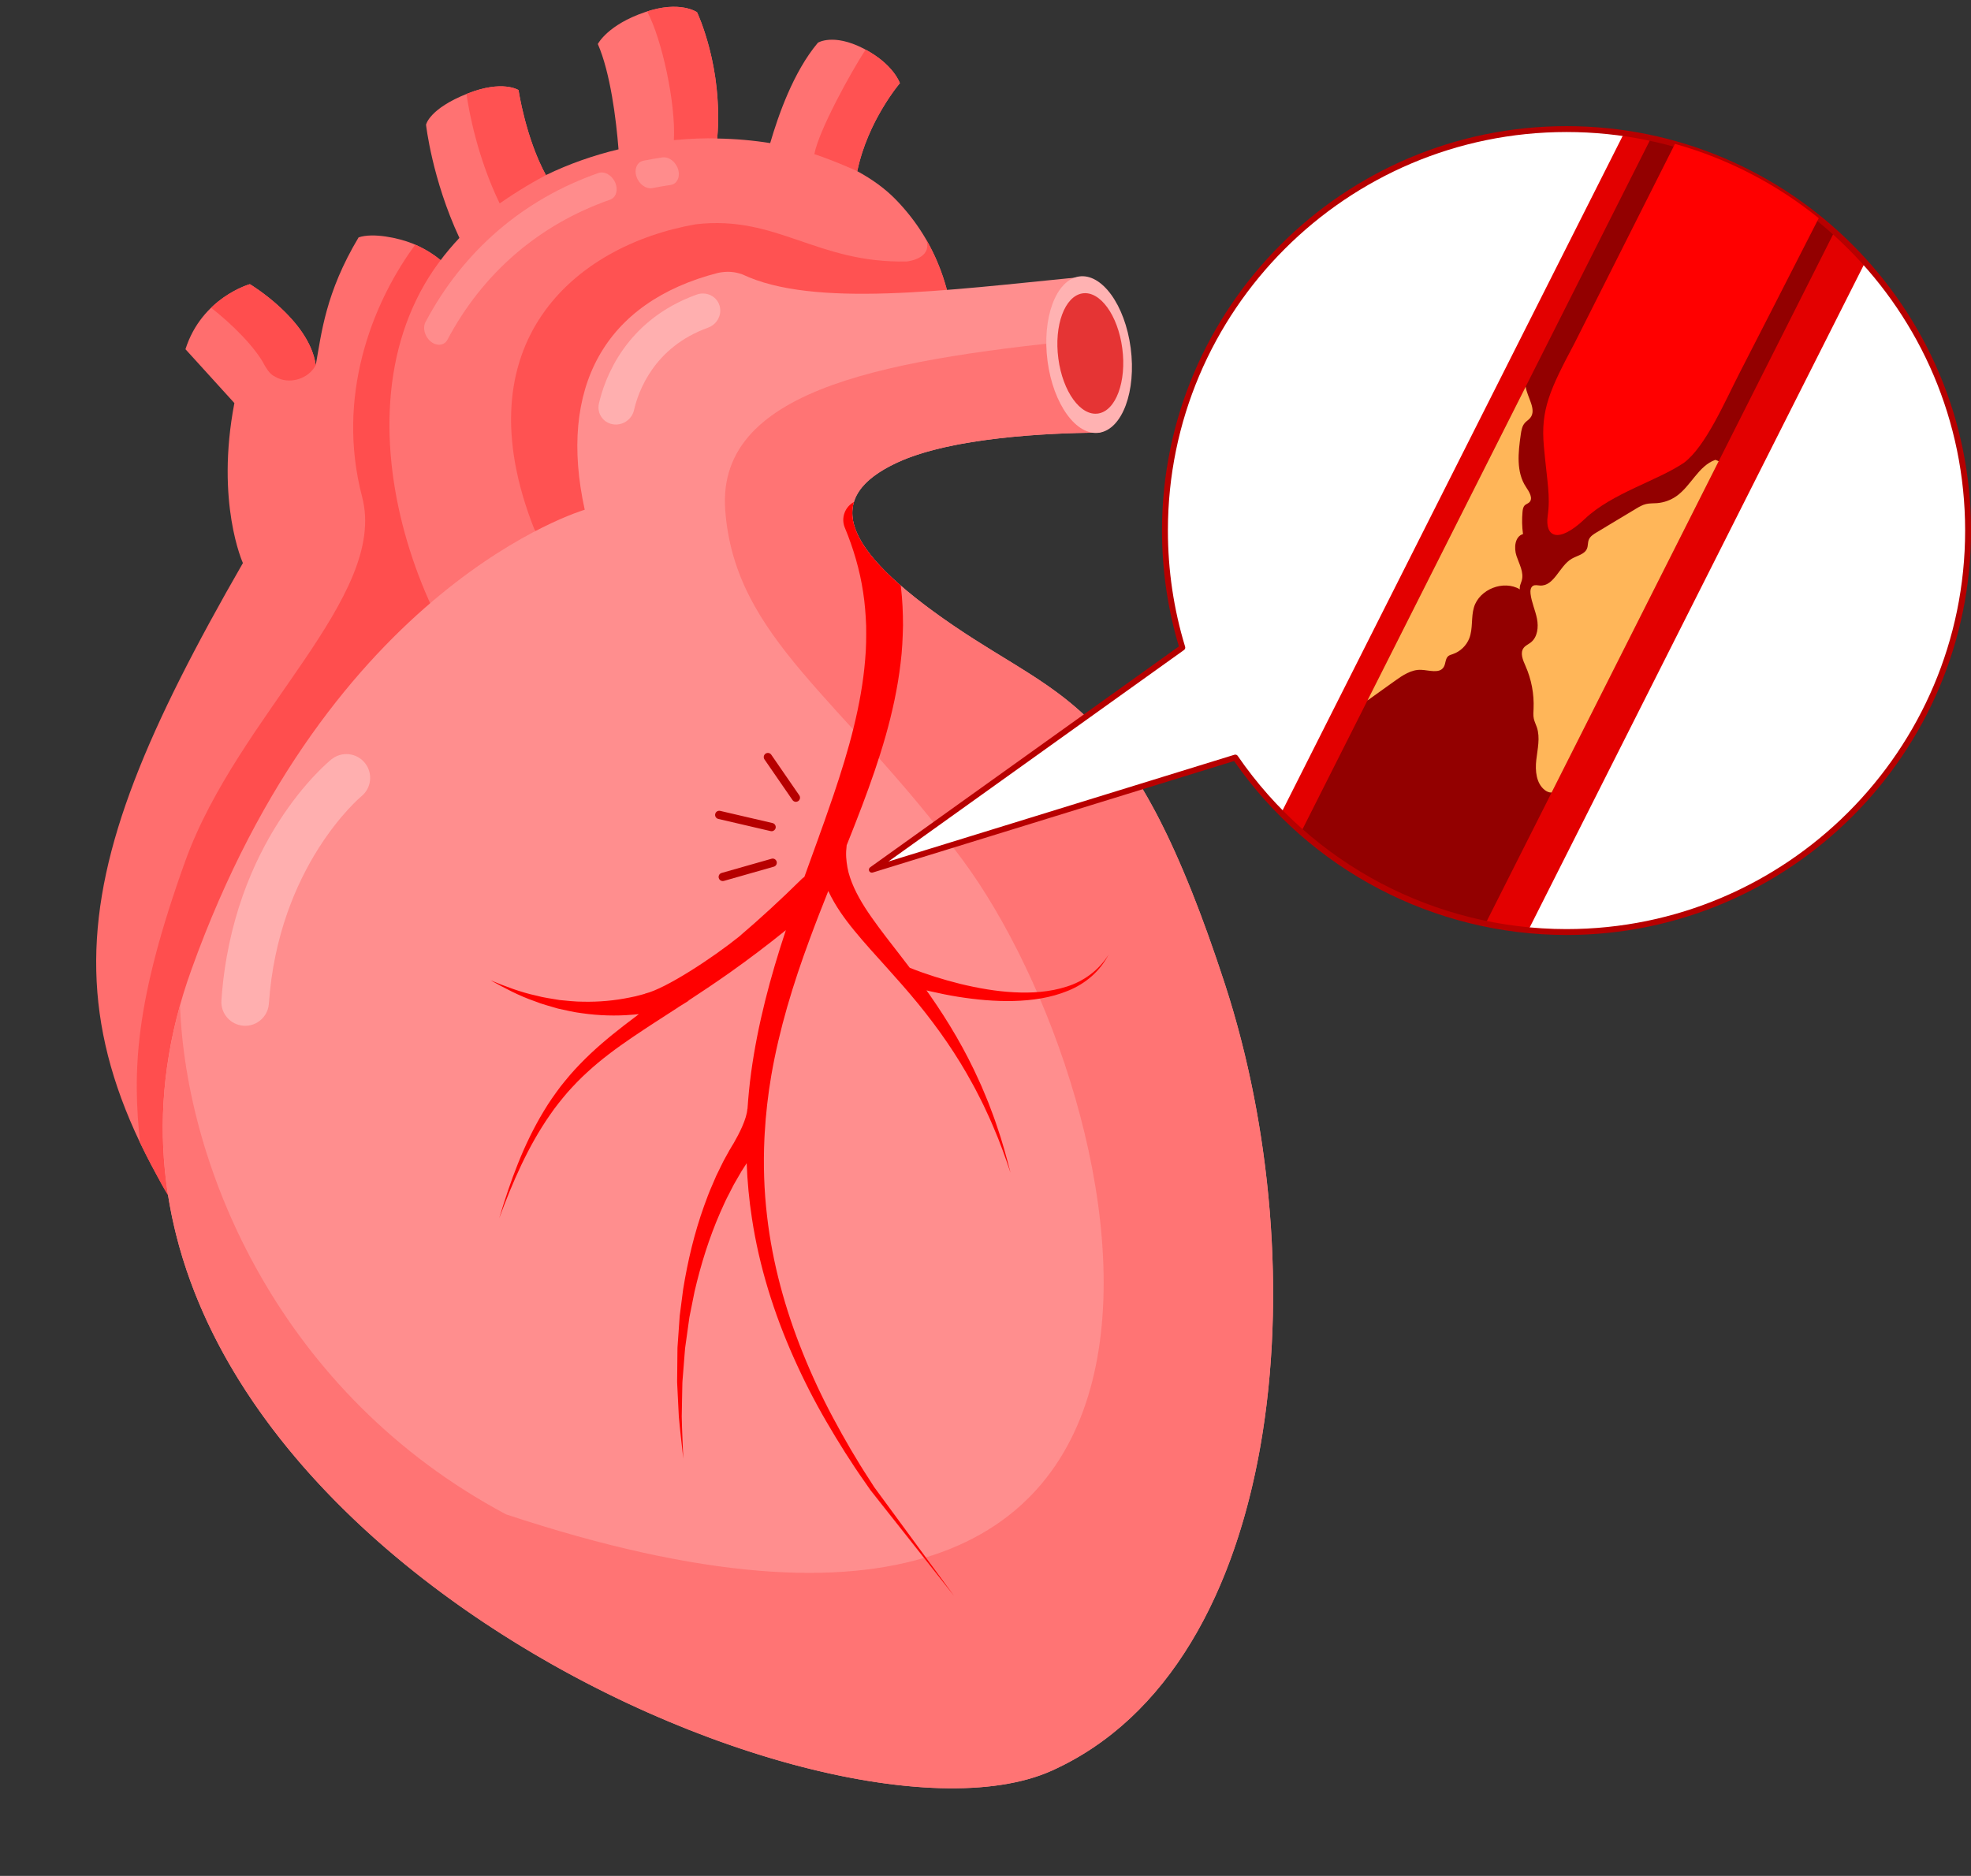 <?xml version="1.0" encoding="UTF-8"?><svg xmlns="http://www.w3.org/2000/svg" xmlns:xlink="http://www.w3.org/1999/xlink" height="636.0" preserveAspectRatio="xMidYMid meet" version="1.0" viewBox="-32.6 -2.3 668.1 636.0" width="668.1" zoomAndPan="magnify"><rect x="-32.6" y="-2.3" width="668.1" height="636.0" fill="#333333" stroke="none"/><defs><clipPath id="a"><path d="M 261 40 L 635.512 40 L 635.512 315 L 261 315 Z M 261 40"/></clipPath></defs><g><g><path d="M 138.605 182.703 C 137.855 182.203 119.02 173.539 113.07 168.066 C 107.121 162.594 108.828 112.344 123.633 93.277 C 123.633 93.277 118.348 84.758 107.328 80.301 C 102.438 78.324 93.809 76.527 88.949 78.184 C 77.715 96.98 76.367 110.738 74.434 121.496 C 72.27 106.078 52.094 94.039 52.094 94.039 C 52.094 94.039 35.836 98.555 30.266 116.098 L 46.848 134.355 C 40.383 168.082 49.738 188.594 49.738 188.594 C -14.195 299.734 -20.48 350.98 54.312 445.676 L 68.863 464.48 L 191.953 229.414 L 162.508 180.012 L 138.605 182.703" fill="#ff6e6e"/></g><g><path d="M 38.949 102.047 C 45.82 107.344 54.152 115.609 57.207 121.758 C 58.273 123.496 59.152 124.711 60.703 125.441 C 65.332 128.184 71.914 126.297 74.434 121.496 C 74.434 121.496 74.434 121.492 74.434 121.492 C 74.434 121.492 74.434 121.496 74.434 121.496 C 73.418 114.27 68.449 107.785 63.453 102.938 C 62.785 102.289 62.117 101.672 61.461 101.086 C 60.473 100.203 59.508 99.395 58.594 98.664 C 54.934 95.734 52.094 94.039 52.094 94.039 C 52.094 94.039 45.27 95.941 38.949 102.047" fill="#ff4e4e"/></g><g><path d="M 108.152 80.648 C 107.598 81.426 107.125 82.086 107.125 82.086 C 93.418 101.297 81.254 132.266 90.141 166.137 C 99.027 200.012 48.145 239.926 30.242 289.535 C 12.797 337.887 12.367 361.199 14.871 385.109 C 14.875 385.109 14.875 385.113 14.875 385.113 C 14.875 385.117 14.875 385.117 14.879 385.117 C 15.637 386.707 16.434 388.309 17.254 389.914 C 17.375 390.152 17.5 390.398 17.625 390.641 C 18.445 392.227 19.285 393.82 20.156 395.422 C 42.367 439.031 37.727 374.754 37.727 374.754 L 120.109 195.129 C 120.109 195.129 96.824 169.961 101.688 132.199 C 104.898 107.27 114.016 94.453 118.207 88.527 C 118.469 88.266 118.688 88 118.863 87.738 C 116.328 85.348 112.773 82.652 108.152 80.648" fill="#ff4e4e"/></g><g><path d="M 271.113 65.43 C 267.547 61.75 263.105 58.508 257.988 55.738 C 261.52 38.637 272.43 25.902 272.43 25.902 C 272.43 25.902 270.301 19.359 260.051 14.125 C 249.801 8.891 244.641 12.184 244.641 12.184 C 236.293 22.105 231.211 36.855 228.465 46.215 C 222.699 45.289 216.676 44.762 210.516 44.664 C 212.617 20.461 203.672 1.844 203.672 1.844 C 203.672 1.844 197.867 -2.281 186.07 1.801 C 173.336 6.094 170.043 12.621 170.043 12.621 C 174.281 22.363 176.258 38.066 177.055 48.328 C 168.617 50.355 160.316 53.242 152.445 57.066 C 145.559 44.43 143.168 28.246 143.168 28.246 C 143.168 28.246 137.785 24.699 125.887 29.414 C 112.836 34.574 111.812 39.984 111.812 39.984 C 111.812 39.984 113.848 58.465 123.125 78.359 C 120.715 80.922 118.426 83.633 116.289 86.516 C 77.453 138.906 112.902 224.695 149.48 250.148 L 191.984 237.785 L 235.758 163.383 L 288.805 135.555 C 288.805 135.555 300.176 95.387 271.113 65.43" fill="#ff7272"/></g><g><path d="M 281.332 78.906 C 283.008 83.445 279.16 85.734 274.828 86.348 C 244.234 87.051 230.793 70.539 203.23 73.742 C 161.969 80.98 123.645 114.211 148.512 177.102 L 161.828 195.691 L 290.449 107.023 C 289.445 98.297 286.875 88.469 281.332 78.906" fill="#ff5252"/></g><g><path d="M 219.066 90.734 C 216.27 89.77 213.973 89.598 210.895 90.188 C 172.129 100.09 156.535 129.352 165.605 170.52 C 165.605 170.52 79.254 195.586 32.324 326.348 C -32.551 505.559 244.703 633.73 323.953 598.004 C 403.203 562.273 413.953 427.438 382.598 331.328 C 351.238 235.219 328.863 235.949 290.398 209.668 C 251.93 183.383 246.574 166.152 271.5 154.543 C 290.043 145.906 323.281 144.523 339.09 144.383 C 344.527 144.332 345.945 137.508 345.945 137.508 L 333 91.703 C 288.297 96.113 243.086 102.16 219.066 90.734" fill="#ff8e8e"/></g><g><path d="M 349.863 257.648 C 349.805 257.559 349.742 257.469 349.684 257.383 C 332.125 231.949 314.391 226.062 290.398 209.668 C 284.387 205.562 279.184 201.676 274.781 197.996 C 273.898 197.262 273.051 196.535 272.234 195.816 C 270.598 194.379 269.094 192.973 267.711 191.598 C 263.57 187.48 260.566 183.648 258.684 180.082 C 257.742 178.297 257.082 176.582 256.699 174.93 C 256.445 173.824 256.312 172.754 256.305 171.707 C 256.297 170.66 256.41 169.641 256.645 168.648 C 257.941 163.191 262.93 158.535 271.5 154.543 C 274.156 153.305 277.125 152.223 280.289 151.262 C 280.668 151.148 281.047 151.035 281.43 150.926 C 283.398 150.355 285.441 149.836 287.539 149.359 C 287.578 149.352 287.617 149.34 287.66 149.332 C 288.367 149.172 289.086 149.016 289.809 148.867 C 289.844 148.859 289.879 148.852 289.914 148.844 C 296.504 147.477 303.504 146.523 310.285 145.855 C 310.527 145.832 310.777 145.809 311.02 145.785 C 314.129 145.484 317.184 145.25 320.129 145.062 C 320.129 145.062 320.133 145.062 320.137 145.062 C 321.602 144.969 323.035 144.887 324.438 144.816 C 324.445 144.816 324.453 144.816 324.461 144.816 C 325.75 144.75 327.004 144.695 328.227 144.645 C 328.34 144.641 328.453 144.637 328.566 144.633 C 331.188 144.531 333.637 144.465 335.848 144.426 C 335.871 144.426 335.898 144.426 335.922 144.426 C 337.035 144.402 338.09 144.391 339.078 144.383 C 339.078 144.383 339.082 144.383 339.082 144.383 C 339.086 144.383 339.086 144.383 339.09 144.383 C 344.527 144.332 345.945 137.508 345.945 137.508 L 338.855 112.422 C 271.723 119.246 210.09 128.211 213.227 170.633 C 216.453 214.281 252.715 234.016 293.551 289.055 C 352.984 369.156 404.988 599.41 138.93 511.117 C 62.578 470.449 30.457 394.23 28.414 338.523 C 28.414 338.523 28.414 338.527 28.414 338.527 C 28.121 339.578 27.844 340.629 27.574 341.68 C 27.508 341.93 27.441 342.176 27.375 342.426 C 27.09 343.559 26.82 344.691 26.559 345.82 C 26.527 345.949 26.496 346.078 26.465 346.211 C 26.188 347.438 25.922 348.656 25.676 349.879 C 25.672 349.898 25.668 349.914 25.664 349.938 C 25.41 351.188 25.172 352.438 24.949 353.684 C 24.621 355.746 24.277 357.934 23.922 360.219 C 23.922 360.223 23.922 360.223 23.922 360.223 C 22.574 370.246 22.27 380.07 22.898 389.676 C 22.902 389.738 22.906 389.801 22.91 389.863 C 22.984 390.977 23.074 392.086 23.172 393.191 C 23.184 393.309 23.195 393.422 23.203 393.539 C 23.305 394.613 23.414 395.688 23.539 396.758 C 23.555 396.898 23.57 397.039 23.586 397.184 C 23.711 398.238 23.844 399.289 23.992 400.34 C 24.012 400.488 24.031 400.641 24.055 400.789 C 24.203 401.84 24.363 402.887 24.535 403.93 C 24.559 404.066 24.582 404.207 24.602 404.344 C 24.781 405.402 24.969 406.461 25.168 407.512 C 25.188 407.621 25.211 407.73 25.23 407.844 C 25.438 408.926 25.656 410.004 25.887 411.082 C 25.898 411.141 25.91 411.199 25.926 411.262 C 28.418 422.832 32.242 434.031 37.195 444.82 C 37.203 444.84 37.211 444.859 37.219 444.879 C 37.699 445.918 38.188 446.953 38.684 447.984 C 38.715 448.047 38.746 448.109 38.773 448.172 C 39.262 449.176 39.758 450.176 40.262 451.172 C 40.305 451.258 40.352 451.344 40.395 451.43 C 40.895 452.414 41.406 453.398 41.926 454.375 C 41.973 454.465 42.02 454.551 42.07 454.641 C 42.59 455.617 43.125 456.598 43.668 457.57 C 43.711 457.648 43.754 457.723 43.793 457.801 C 44.348 458.789 44.91 459.773 45.48 460.758 C 45.508 460.801 45.531 460.844 45.559 460.887 C 52.199 472.277 60.074 483.141 68.906 493.422 C 68.941 493.461 68.977 493.504 69.012 493.543 C 69.77 494.426 70.535 495.301 71.309 496.176 C 71.371 496.246 71.438 496.32 71.5 496.395 C 72.258 497.246 73.02 498.094 73.785 498.938 C 73.867 499.027 73.949 499.117 74.031 499.207 C 74.793 500.039 75.562 500.867 76.336 501.695 C 76.422 501.785 76.508 501.879 76.594 501.969 C 77.375 502.801 78.156 503.625 78.949 504.441 C 79.023 504.523 79.098 504.598 79.172 504.676 C 79.98 505.512 80.797 506.344 81.617 507.172 C 81.664 507.219 81.711 507.266 81.754 507.312 C 89.66 515.273 98.121 522.824 106.988 529.934 C 106.996 529.941 107.008 529.949 107.016 529.957 C 107.941 530.695 108.867 531.434 109.801 532.164 C 109.895 532.234 109.984 532.309 110.078 532.383 C 110.961 533.074 111.852 533.762 112.742 534.441 C 112.883 534.551 113.023 534.66 113.164 534.766 C 114.027 535.426 114.895 536.082 115.766 536.73 C 115.934 536.859 116.102 536.984 116.273 537.109 C 117.129 537.746 117.984 538.383 118.844 539.012 C 119.027 539.145 119.215 539.277 119.398 539.414 C 120.254 540.035 121.109 540.656 121.973 541.27 C 122.16 541.402 122.348 541.535 122.535 541.672 C 123.398 542.285 124.266 542.895 125.137 543.504 C 125.312 543.629 125.492 543.754 125.672 543.875 C 126.559 544.492 127.449 545.105 128.34 545.711 C 128.484 545.812 128.633 545.91 128.777 546.008 C 129.703 546.641 130.637 547.266 131.566 547.887 C 131.656 547.945 131.742 548.004 131.832 548.062 C 139.066 552.863 146.457 557.395 153.934 561.637 C 154.059 561.711 154.188 561.781 154.312 561.855 C 155.215 562.363 156.121 562.867 157.023 563.371 C 157.25 563.496 157.477 563.625 157.703 563.75 C 158.551 564.215 159.398 564.68 160.242 565.137 C 160.531 565.293 160.82 565.449 161.109 565.605 C 161.926 566.043 162.742 566.48 163.559 566.914 C 163.871 567.082 164.188 567.246 164.5 567.41 C 165.301 567.832 166.102 568.25 166.902 568.664 C 167.238 568.836 167.574 569.012 167.91 569.184 C 168.695 569.586 169.48 569.984 170.266 570.383 C 170.617 570.559 170.969 570.734 171.32 570.91 C 172.098 571.301 172.879 571.688 173.652 572.07 C 174.012 572.246 174.367 572.418 174.727 572.594 C 175.504 572.973 176.281 573.352 177.059 573.727 C 177.41 573.895 177.766 574.059 178.117 574.227 C 178.902 574.602 179.688 574.973 180.473 575.34 C 180.805 575.496 181.141 575.648 181.477 575.805 C 182.285 576.18 183.09 576.555 183.898 576.922 C 184.191 577.055 184.48 577.184 184.773 577.316 C 185.621 577.699 186.469 578.082 187.316 578.457 C 187.527 578.551 187.742 578.645 187.953 578.734 C 192.035 580.535 196.113 582.242 200.176 583.863 C 200.359 583.938 200.547 584.012 200.73 584.086 C 201.52 584.398 202.312 584.707 203.102 585.012 C 203.453 585.148 203.805 585.285 204.152 585.422 C 204.879 585.699 205.598 585.973 206.32 586.242 C 206.738 586.398 207.156 586.559 207.574 586.715 C 208.262 586.973 208.953 587.223 209.641 587.477 C 210.086 587.637 210.527 587.801 210.973 587.961 C 211.641 588.203 212.309 588.438 212.973 588.676 C 213.441 588.84 213.91 589.008 214.379 589.168 C 215.023 589.395 215.668 589.613 216.312 589.836 C 216.793 590 217.273 590.164 217.758 590.328 C 218.395 590.539 219.027 590.754 219.664 590.965 C 220.152 591.121 220.641 591.281 221.125 591.441 C 221.75 591.645 222.371 591.844 222.992 592.043 C 223.492 592.203 223.988 592.355 224.484 592.512 C 225.098 592.703 225.711 592.895 226.32 593.082 C 226.82 593.234 227.32 593.387 227.816 593.535 C 228.426 593.719 229.031 593.898 229.637 594.078 C 230.141 594.227 230.637 594.367 231.137 594.516 C 231.734 594.688 232.332 594.859 232.926 595.027 C 233.434 595.168 233.941 595.309 234.449 595.449 C 235.035 595.609 235.621 595.773 236.207 595.934 C 236.719 596.07 237.227 596.203 237.738 596.336 C 238.312 596.488 238.891 596.645 239.465 596.789 C 239.984 596.926 240.508 597.055 241.027 597.184 C 241.586 597.324 242.145 597.469 242.699 597.602 C 243.277 597.742 243.852 597.879 244.43 598.016 C 245.375 598.238 246.316 598.457 247.258 598.672 C 247.844 598.805 248.43 598.938 249.016 599.066 C 249.516 599.176 250.016 599.277 250.516 599.387 C 251.07 599.504 251.629 599.625 252.184 599.738 C 252.688 599.844 253.191 599.941 253.695 600.043 C 254.238 600.148 254.781 600.262 255.324 600.363 C 255.824 600.461 256.324 600.551 256.82 600.645 C 257.359 600.742 257.898 600.844 258.438 600.941 C 258.934 601.027 259.426 601.113 259.918 601.195 C 260.453 601.289 260.988 601.383 261.52 601.469 C 262.008 601.551 262.492 601.625 262.98 601.699 C 263.512 601.785 264.039 601.867 264.566 601.945 C 265.051 602.02 265.531 602.086 266.012 602.156 C 266.535 602.23 267.059 602.305 267.582 602.375 C 268.059 602.441 268.531 602.5 269.004 602.562 C 269.527 602.629 270.047 602.691 270.566 602.758 C 271.031 602.812 271.496 602.867 271.957 602.918 C 272.48 602.977 272.996 603.031 273.516 603.086 C 273.969 603.133 274.426 603.18 274.879 603.223 C 275.398 603.273 275.914 603.32 276.434 603.367 C 276.871 603.402 277.312 603.445 277.754 603.48 C 278.281 603.523 278.805 603.559 279.328 603.598 C 279.746 603.625 280.172 603.656 280.59 603.684 C 281.125 603.719 281.656 603.746 282.188 603.773 C 282.59 603.797 282.988 603.82 283.387 603.84 C 283.949 603.863 284.508 603.883 285.066 603.902 C 285.422 603.914 285.781 603.934 286.137 603.941 C 286.812 603.961 287.477 603.973 288.145 603.98 C 288.375 603.984 288.613 603.992 288.844 603.992 C 289.738 604.004 290.621 604 291.5 603.992 C 291.738 603.988 291.977 603.98 292.215 603.98 C 292.852 603.969 293.484 603.957 294.113 603.938 C 294.441 603.93 294.77 603.914 295.098 603.898 C 295.625 603.879 296.152 603.859 296.676 603.832 C 297.031 603.812 297.379 603.789 297.734 603.77 C 298.223 603.738 298.711 603.707 299.191 603.672 C 299.551 603.648 299.906 603.613 300.262 603.586 C 300.73 603.547 301.195 603.504 301.656 603.461 C 302.016 603.426 302.371 603.387 302.727 603.348 C 303.176 603.301 303.621 603.25 304.066 603.195 C 304.422 603.152 304.773 603.105 305.129 603.059 C 305.562 603 305.996 602.941 306.426 602.875 C 306.773 602.824 307.121 602.77 307.469 602.715 C 307.891 602.648 308.309 602.574 308.727 602.504 C 309.066 602.441 309.406 602.383 309.746 602.316 C 310.16 602.238 310.566 602.156 310.977 602.074 C 311.305 602.008 311.637 601.938 311.965 601.863 C 312.367 601.777 312.766 601.684 313.164 601.59 C 313.484 601.516 313.805 601.438 314.121 601.359 C 314.52 601.262 314.914 601.152 315.305 601.051 C 315.609 600.965 315.914 600.887 316.215 600.801 C 316.613 600.688 317.004 600.566 317.395 600.445 C 317.68 600.359 317.969 600.273 318.246 600.184 C 318.648 600.055 319.047 599.918 319.441 599.781 C 319.699 599.691 319.961 599.605 320.215 599.512 C 320.645 599.355 321.066 599.191 321.488 599.027 C 321.695 598.945 321.91 598.867 322.117 598.785 C 322.742 598.535 323.352 598.273 323.953 598.004 C 328.906 595.77 333.594 593.148 338.016 590.176 C 343.547 586.461 348.668 582.191 353.395 577.434 C 354.344 576.48 355.27 575.512 356.184 574.523 C 386.344 541.863 399.387 488.582 398.93 433.574 C 398.902 430.238 398.824 426.898 398.699 423.559 C 398.574 420.215 398.398 416.871 398.176 413.527 C 396.285 385.117 390.926 356.855 382.598 331.328 C 378.188 317.812 373.953 306.211 369.828 296.184 C 368.914 293.953 368.004 291.805 367.098 289.727 C 366.188 287.648 365.285 285.645 364.391 283.711 C 363.492 281.777 362.598 279.914 361.703 278.113 C 360.812 276.316 359.926 274.586 359.039 272.918 C 358.152 271.25 357.27 269.645 356.387 268.094 C 355.504 266.547 354.625 265.059 353.742 263.625 C 352.449 261.516 351.156 259.527 349.863 257.648" fill="#ff7474"/></g><g><path d="M 152.445 57.066 C 152.441 57.062 152.441 57.055 152.438 57.047 C 152.098 56.426 151.77 55.789 151.449 55.148 C 151.402 55.051 151.352 54.953 151.305 54.855 C 151 54.238 150.711 53.617 150.43 52.996 C 150.371 52.871 150.316 52.75 150.262 52.629 C 149.984 52.004 149.715 51.383 149.453 50.754 C 149.41 50.648 149.371 50.547 149.328 50.441 C 149.062 49.789 148.805 49.141 148.559 48.492 C 148.551 48.477 148.547 48.465 148.539 48.449 C 148.293 47.797 148.059 47.145 147.828 46.496 C 147.793 46.398 147.758 46.297 147.723 46.199 C 147.508 45.578 147.301 44.961 147.102 44.352 C 147.062 44.23 147.023 44.113 146.984 43.992 C 146.789 43.391 146.602 42.789 146.426 42.199 C 146.395 42.105 146.367 42.012 146.34 41.914 C 146 40.777 145.691 39.676 145.41 38.625 C 145.379 38.504 145.348 38.387 145.316 38.266 C 145.086 37.387 144.875 36.547 144.684 35.75 C 144.656 35.629 144.629 35.512 144.602 35.395 C 144.539 35.145 144.484 34.902 144.43 34.66 C 144.402 34.535 144.371 34.41 144.344 34.289 C 144.293 34.059 144.246 33.84 144.195 33.621 C 144.172 33.508 144.148 33.395 144.125 33.285 C 144.059 32.977 143.992 32.676 143.934 32.387 C 143.828 31.875 143.73 31.402 143.648 30.973 C 143.566 30.547 143.496 30.16 143.434 29.824 C 143.402 29.656 143.379 29.5 143.352 29.359 C 143.301 29.07 143.262 28.836 143.234 28.656 C 143.188 28.391 143.168 28.246 143.168 28.246 C 143.168 28.246 137.785 24.699 125.887 29.414 C 125.766 29.461 125.652 29.508 125.531 29.559 C 126.371 35.703 129.332 51.309 136.77 66.672 C 142.945 62.371 149.305 58.629 153.391 56.629 C 153.117 56.754 152.848 56.879 152.574 57.008 C 152.531 57.027 152.488 57.047 152.445 57.066" fill="#ff5252"/></g><g><path d="M 195.816 45.211 C 201.426 44.668 206.535 44.508 210.516 44.641 C 211.094 37.988 210.777 31.344 210.023 25.199 C 208.148 11.172 203.672 1.844 203.672 1.844 C 203.672 1.844 198.078 -2.098 186.754 1.586 C 191.773 10.902 196.516 32.855 195.816 45.211" fill="#ff5252"/></g><g><path d="M 260.805 14.535 C 255.746 22.27 244.871 42.086 243.441 49.957 C 250.922 52.461 258.008 55.746 257.988 55.738 C 257.988 55.734 257.988 55.734 257.988 55.734 C 258.211 54.668 258.457 53.617 258.73 52.586 C 258.73 52.586 258.73 52.582 258.734 52.578 C 259.008 51.551 259.305 50.535 259.621 49.547 C 259.941 48.555 260.277 47.582 260.633 46.633 C 260.984 45.688 261.355 44.762 261.734 43.863 C 261.734 43.863 261.734 43.863 261.734 43.859 C 261.734 43.859 261.734 43.859 261.734 43.855 C 262.113 42.961 262.504 42.09 262.902 41.242 C 262.902 41.242 262.902 41.242 262.902 41.238 C 262.906 41.234 262.906 41.23 262.91 41.223 C 267.277 31.914 272.43 25.902 272.43 25.902 C 272.43 25.902 270.387 19.695 260.805 14.535" fill="#ff5252"/></g><g><path d="M 350.664 115.684 C 352.594 130.305 347.848 143.156 340.066 144.395 C 332.285 145.629 324.414 134.777 322.484 120.156 C 320.555 105.539 325.301 92.684 333.078 91.449 C 340.863 90.211 348.734 101.062 350.664 115.684" fill="#ffb2b2"/></g><g><path d="M 347.816 115.812 C 349.301 127.055 345.648 136.941 339.664 137.891 C 333.68 138.844 327.625 130.496 326.141 119.254 C 324.656 108.008 328.309 98.121 334.293 97.172 C 340.277 96.223 346.332 104.566 347.816 115.812" fill="#e53434"/></g><g><path d="M 195.836 60.02 C 195.496 60.215 195.113 60.352 194.695 60.414 C 192.652 60.711 190.598 61.062 188.586 61.469 C 186.441 61.902 184.004 60.176 183.148 57.609 C 182.293 55.047 183.336 52.621 185.488 52.188 C 187.613 51.758 189.789 51.383 191.949 51.07 C 194.133 50.754 196.516 52.59 197.277 55.168 C 197.891 57.254 197.254 59.184 195.836 60.02" fill="#ff8c8c"/></g><g><path d="M 117.863 114.152 C 116.617 114.887 114.898 114.695 113.426 113.508 C 111.371 111.855 110.57 108.887 111.633 106.883 C 124.422 82.77 144.695 65.293 170.262 56.352 C 172.305 55.637 174.84 57.086 175.926 59.586 C 177.016 62.082 176.242 64.68 174.203 65.398 C 150.137 73.816 131.074 90.234 119.066 112.875 C 118.766 113.438 118.352 113.867 117.863 114.152" fill="#ff8c8c"/></g><g><path d="M 179.355 140.758 C 178.086 141.504 176.555 141.816 175.02 141.523 C 171.738 140.906 169.676 137.773 170.414 134.527 C 172.277 126.336 179.234 106.34 203.523 97.586 C 206.715 96.434 210.164 98.012 211.234 101.109 C 212.301 104.203 210.578 107.648 207.387 108.797 C 188.98 115.438 183.711 130.57 182.301 136.77 C 181.906 138.496 180.801 139.906 179.355 140.758" fill="#ffafaf"/></g><g><path d="M 54.574 344.375 C 53.223 345.168 51.625 345.578 49.941 345.461 C 45.5 345.152 42.145 341.305 42.453 336.863 C 46.18 282.812 78.375 256.254 79.742 255.148 C 83.211 252.352 88.285 252.895 91.082 256.359 C 93.871 259.816 93.34 264.883 89.891 267.68 C 89.484 268.016 61.758 291.363 58.539 337.973 C 58.352 340.73 56.793 343.07 54.574 344.375" fill="#ffafaf"/></g><path d="M 328.938 332.207 C 323.164 334.062 317.027 334.445 310.988 334.109 C 304.934 333.785 298.922 332.723 293.02 331.301 C 290.066 330.574 287.145 329.746 284.25 328.832 C 281.383 327.918 278.465 326.898 275.773 325.801 C 274.738 324.441 273.703 323.086 272.66 321.742 C 269.285 317.379 265.887 313.074 262.82 308.695 C 259.746 304.328 257.082 299.828 255.547 295.238 C 254.758 292.949 254.383 290.633 254.227 288.328 C 254.145 286.977 254.23 285.617 254.395 284.262 C 256.176 279.812 257.941 275.336 259.648 270.82 C 265.434 255.484 270.66 239.508 272.668 222.527 C 273.203 218.297 273.402 214.004 273.488 209.703 C 273.477 205.395 273.301 201.07 272.785 196.762 C 272.766 196.609 272.742 196.457 272.723 196.305 C 272.633 196.207 272.547 196.105 272.453 196.008 C 259.625 184.773 254.531 175.539 256.844 167.906 C 253.781 169.566 252.402 173.305 253.766 176.598 L 253.793 176.66 C 256.695 183.668 258.848 190.965 259.969 198.465 C 260.555 202.211 260.844 206.008 260.992 209.82 C 261.047 213.645 261.016 217.48 260.66 221.332 C 259.406 236.754 255.055 252.125 249.906 267.332 C 248.969 270.109 247.996 272.891 247.012 275.668 L 247.02 275.672 L 246.656 276.68 C 246.652 276.691 246.648 276.699 246.645 276.707 L 244.977 281.348 C 244.973 281.363 244.973 281.379 244.973 281.391 C 243.34 285.922 241.684 290.465 240.043 295.023 C 239.734 295.215 239.441 295.434 239.176 295.695 L 239.168 295.703 C 232.301 302.496 225.195 309.047 217.836 315.316 C 208.867 322.512 193.098 332.875 186.109 334.555 L 185.887 334.66 C 185.496 334.773 185.113 334.891 184.723 334.984 L 182.816 335.477 L 180.891 335.883 C 175.742 336.945 170.438 337.422 165.109 337.312 C 162.438 337.316 159.785 336.996 157.105 336.75 C 154.465 336.281 151.773 335.965 149.164 335.246 C 143.859 334.102 138.766 332.145 133.695 330.062 C 138.465 332.727 143.359 335.32 148.598 337.133 C 151.172 338.184 153.871 338.844 156.547 339.648 C 159.27 340.242 161.996 340.902 164.789 341.234 C 170.352 342.023 176.047 342.211 181.719 341.73 L 183.848 341.543 L 183.961 341.527 C 182.273 342.793 180.59 344.062 178.918 345.359 C 173.691 349.414 168.555 353.699 163.93 358.539 C 161.59 360.922 159.441 363.492 157.375 366.109 C 155.375 368.781 153.445 371.5 151.754 374.355 C 144.844 385.73 140.367 398.211 136.609 410.75 C 141.141 398.469 146.395 386.344 153.812 375.703 C 155.637 373.023 157.672 370.512 159.758 368.062 C 161.906 365.664 164.117 363.328 166.512 361.18 C 171.234 356.816 176.445 352.992 181.812 349.344 C 186.859 345.91 192.055 342.613 197.234 339.254 L 197.312 339.176 L 200.711 337.066 C 200.758 337.004 200.809 336.945 200.848 336.879 C 205.48 333.844 210.102 330.75 214.652 327.539 C 221.176 322.93 227.551 318.09 233.781 313.062 C 233.75 313.152 233.719 313.242 233.688 313.336 C 228.535 328.895 224.246 344.918 222.008 361.32 C 221.453 365.426 221.047 369.555 220.773 373.691 C 220.746 373.652 220.727 373.633 220.727 373.633 C 220.547 377.016 217.926 382.094 216.164 385.152 C 215.883 385.613 215.605 386.078 215.324 386.539 C 215.148 386.816 214.996 387.098 214.836 387.379 C 214.676 387.629 214.586 387.77 214.586 387.77 L 214.602 387.773 C 214.227 388.441 213.863 389.113 213.488 389.781 L 212.598 391.41 C 212.312 391.957 212.055 392.516 211.781 393.066 L 210.16 396.387 L 208.707 399.77 C 207.695 402.004 206.891 404.312 206.043 406.605 C 202.746 415.801 200.508 425.277 198.965 434.816 L 198.031 442.004 L 197.801 443.797 L 197.672 445.602 L 197.422 449.203 L 197.168 452.805 L 197.043 454.605 L 197.02 456.406 L 196.949 463.613 C 196.957 464.816 196.875 466.012 196.965 467.211 L 197.141 470.805 L 197.5 477.98 C 197.914 482.75 198.516 487.504 199.012 492.246 C 198.84 487.469 198.57 482.703 198.484 477.941 L 198.617 470.797 L 198.688 467.23 C 198.68 466.043 198.848 464.855 198.918 463.672 L 199.477 456.57 L 199.621 454.797 L 200.359 449.512 L 200.848 445.996 L 201.094 444.238 L 201.445 442.5 L 202.836 435.551 C 204.977 426.359 207.781 417.348 211.531 408.785 C 212.492 406.656 213.406 404.512 214.516 402.465 L 216.105 399.363 L 217.84 396.355 C 218.133 395.855 218.41 395.348 218.711 394.855 L 219.641 393.402 C 219.93 392.961 220.211 392.512 220.496 392.066 C 220.738 398.332 221.32 404.578 222.277 410.766 C 224.754 427.098 229.727 442.926 236.387 457.883 C 239.715 465.367 243.43 472.664 247.543 479.723 C 251.652 486.785 255.973 493.688 260.691 500.367 L 262.434 502.883 L 264.324 505.277 L 268.105 510.062 L 275.672 519.629 L 290.789 538.758 L 276.371 519.109 L 269.164 509.289 L 265.559 504.383 L 263.758 501.926 L 262.121 499.371 C 257.699 492.617 253.633 485.582 249.82 478.461 C 246 471.336 242.586 464.004 239.574 456.531 C 233.543 441.594 229.25 425.969 227.414 410.07 C 226.371 401.262 226.102 392.395 226.516 383.562 C 226.566 383.035 226.582 382.539 226.602 382.027 C 226.973 375.438 227.723 368.867 228.832 362.363 C 231.551 346.621 236.234 331.266 241.832 316.176 C 243.848 310.688 245.984 305.234 248.16 299.777 C 250.523 304.824 253.676 309.168 256.93 313.148 C 260.516 317.535 264.266 321.605 267.938 325.688 C 271.613 329.766 275.223 333.848 278.668 338.066 C 285.547 346.496 291.785 355.469 296.996 365.078 C 297.672 366.27 298.305 367.48 298.914 368.703 C 299.527 369.926 300.176 371.133 300.762 372.367 C 301.91 374.852 303.109 377.316 304.145 379.859 C 306.34 384.891 308.168 390.074 309.934 395.293 C 308.562 389.965 307.121 384.633 305.293 379.418 C 304.445 376.785 303.426 374.219 302.453 371.629 C 301.953 370.336 301.395 369.07 300.867 367.789 C 300.344 366.508 299.793 365.234 299.199 363.98 C 294.656 353.859 288.973 344.219 282.598 335.094 C 282.215 334.551 281.824 334.012 281.438 333.469 C 281.918 333.586 282.398 333.703 282.887 333.816 C 285.953 334.527 289.039 335.141 292.141 335.645 C 298.352 336.625 304.641 337.23 310.945 337.066 C 317.23 336.91 323.598 336.008 329.453 333.59 C 332.379 332.406 335.117 330.742 337.465 328.664 C 339.816 326.59 341.742 324.082 343.176 321.344 C 339.902 326.629 334.715 330.418 328.938 332.207" fill="red"/><g><path d="M 498.395 41.461 C 423.223 41.461 362.277 102.402 362.277 177.578 C 362.277 191.383 364.34 204.703 368.16 217.262 L 262.926 292.566 L 386.121 254.543 C 410.656 290.266 451.785 313.695 498.395 313.695 C 573.57 313.695 634.512 252.754 634.512 177.578 C 634.512 102.402 573.57 41.461 498.395 41.461" fill="#fff"/></g><g><path d="M 401.688 273.352 C 423.504 295.383 452.793 310.004 485.438 313.086 L 599.629 86.59 C 578.816 63.449 550.184 47.488 517.895 42.855 L 401.688 273.352" fill="#e30000"/></g><g><path d="M 408.461 279.727 C 425.891 295.09 447.281 306.055 470.906 310.902 L 589.227 76.211 C 571.922 60.691 550.621 49.543 527.055 44.492 L 408.461 279.727" fill="#930000"/></g><g><path d="M 548.828 153.609 C 543.086 155.648 540.598 162.461 535.598 165.945 C 533.68 167.281 531.402 168.098 529.07 168.281 C 527.824 168.379 526.555 168.301 525.34 168.59 C 524.074 168.891 522.941 169.57 521.828 170.238 C 517.402 172.898 512.977 175.562 508.551 178.223 C 507.512 178.848 506.402 179.551 505.949 180.68 C 505.57 181.625 505.723 182.719 505.348 183.668 C 504.551 185.668 501.965 186.07 500.109 187.164 C 495.938 189.625 494.234 196.5 489.402 196.215 C 488.609 196.172 487.754 195.918 487.062 196.305 C 486.191 196.793 486.086 197.992 486.195 198.984 C 486.527 201.891 487.82 204.598 488.383 207.465 C 488.949 210.336 488.578 213.719 486.273 215.52 C 485.48 216.141 484.488 216.543 483.879 217.344 C 482.562 219.062 483.605 221.492 484.484 223.469 C 486.496 227.992 487.441 232.988 487.227 237.938 C 487.18 239.066 487.07 240.215 487.301 241.324 C 487.516 242.348 488.012 243.289 488.344 244.285 C 489.516 247.805 488.57 251.625 488.152 255.312 C 487.73 258.996 488.102 263.27 491.02 265.555 C 491.688 266.078 492.523 266.445 493.352 266.383 L 549.973 154.078 C 549.52 153.824 548.828 153.609 548.828 153.609" fill="#ffb659"/></g><g><path d="M 440.133 228.598 C 442.82 226.672 445.785 224.656 449.094 224.793 C 451.828 224.906 455.34 226.188 456.77 223.855 C 457.48 222.699 457.266 221.023 458.301 220.152 C 458.73 219.793 459.297 219.652 459.828 219.473 C 462.371 218.609 464.488 216.578 465.449 214.078 C 466.723 210.773 466.004 207.004 467.016 203.609 C 468.848 197.449 477.07 194.23 482.598 197.512 C 482.352 196.508 482.941 195.516 483.223 194.523 C 484.008 191.742 482.363 188.938 481.441 186.195 C 480.52 183.453 480.867 179.582 483.645 178.773 C 483.301 176.262 483.246 173.711 483.484 171.184 C 483.559 170.395 483.695 169.539 484.27 169 C 484.703 168.594 485.316 168.43 485.754 168.027 C 487.191 166.707 485.746 164.434 484.66 162.805 C 481.277 157.738 482.016 151.074 482.883 145.043 C 483.086 143.637 483.328 142.141 484.27 141.078 C 484.812 140.465 485.551 140.047 486.07 139.418 C 488.43 136.57 485.023 132.395 484.559 128.789 L 430.906 235.203 C 433.98 233.004 437.055 230.801 440.133 228.598" fill="#ffb659"/></g><g clip-path="url(#a)"><path d="M 386.121 253.543 C 386.445 253.543 386.758 253.699 386.945 253.977 C 412.199 290.742 453.863 312.695 498.395 312.695 C 572.898 312.695 633.512 252.082 633.512 177.578 C 633.512 103.074 572.898 42.461 498.395 42.461 C 423.891 42.461 363.277 103.074 363.277 177.578 C 363.277 190.984 365.242 204.238 369.117 216.969 C 369.242 217.379 369.094 217.824 368.742 218.074 L 268.52 289.797 L 385.828 253.586 C 385.926 253.559 386.023 253.543 386.121 253.543 Z M 498.395 314.695 C 453.449 314.695 411.383 292.66 385.715 255.715 L 263.219 293.523 C 262.75 293.664 262.246 293.449 262.027 293.012 C 261.812 292.57 261.945 292.039 262.344 291.754 L 366.996 216.863 C 363.203 204.152 361.277 190.941 361.277 177.578 C 361.277 101.973 422.789 40.461 498.395 40.461 C 574.004 40.461 635.512 101.973 635.512 177.578 C 635.512 253.184 574.004 314.695 498.395 314.695" fill="#b70000"/></g><path d="M 535.145 46.484 L 501.148 113.988 C 492.738 129.836 489.586 136.566 490.719 149.02 C 491.848 161.477 492.98 165.68 492.012 172.637 C 491.039 179.59 495.406 182.34 504.625 173.605 C 513.844 164.871 529.172 160.723 538.227 154.574 C 545.633 149.02 552.141 133.668 557.312 123.641 C 560.355 117.746 573.602 91.855 583.891 71.668 C 569.711 60.203 553.184 51.531 535.145 46.484" fill="red"/><g><path d="M 237.18 269.547 C 236.734 269.547 236.297 269.336 236.027 268.941 L 226.531 255.168 C 226.094 254.531 226.254 253.66 226.891 253.219 C 227.527 252.781 228.398 252.941 228.84 253.578 L 238.332 267.352 C 238.77 267.984 238.609 268.859 237.973 269.297 C 237.73 269.465 237.453 269.547 237.18 269.547" fill="#b70000"/></g><g><path d="M 228.945 279.512 C 228.84 279.512 228.734 279.5 228.629 279.477 L 210.879 275.344 C 210.125 275.172 209.656 274.418 209.832 273.664 C 210.008 272.91 210.762 272.441 211.516 272.617 L 229.262 276.75 C 230.016 276.926 230.484 277.676 230.309 278.43 C 230.16 279.074 229.582 279.512 228.945 279.512" fill="#b70000"/></g><g><path d="M 212.387 296.414 C 211.773 296.414 211.215 296.012 211.039 295.398 C 210.828 294.652 211.258 293.879 212 293.664 L 228.926 288.848 C 229.672 288.629 230.441 289.066 230.656 289.809 C 230.867 290.555 230.438 291.328 229.691 291.539 L 212.77 296.359 C 212.641 296.398 212.512 296.414 212.387 296.414" fill="#b70000"/></g></g></svg>